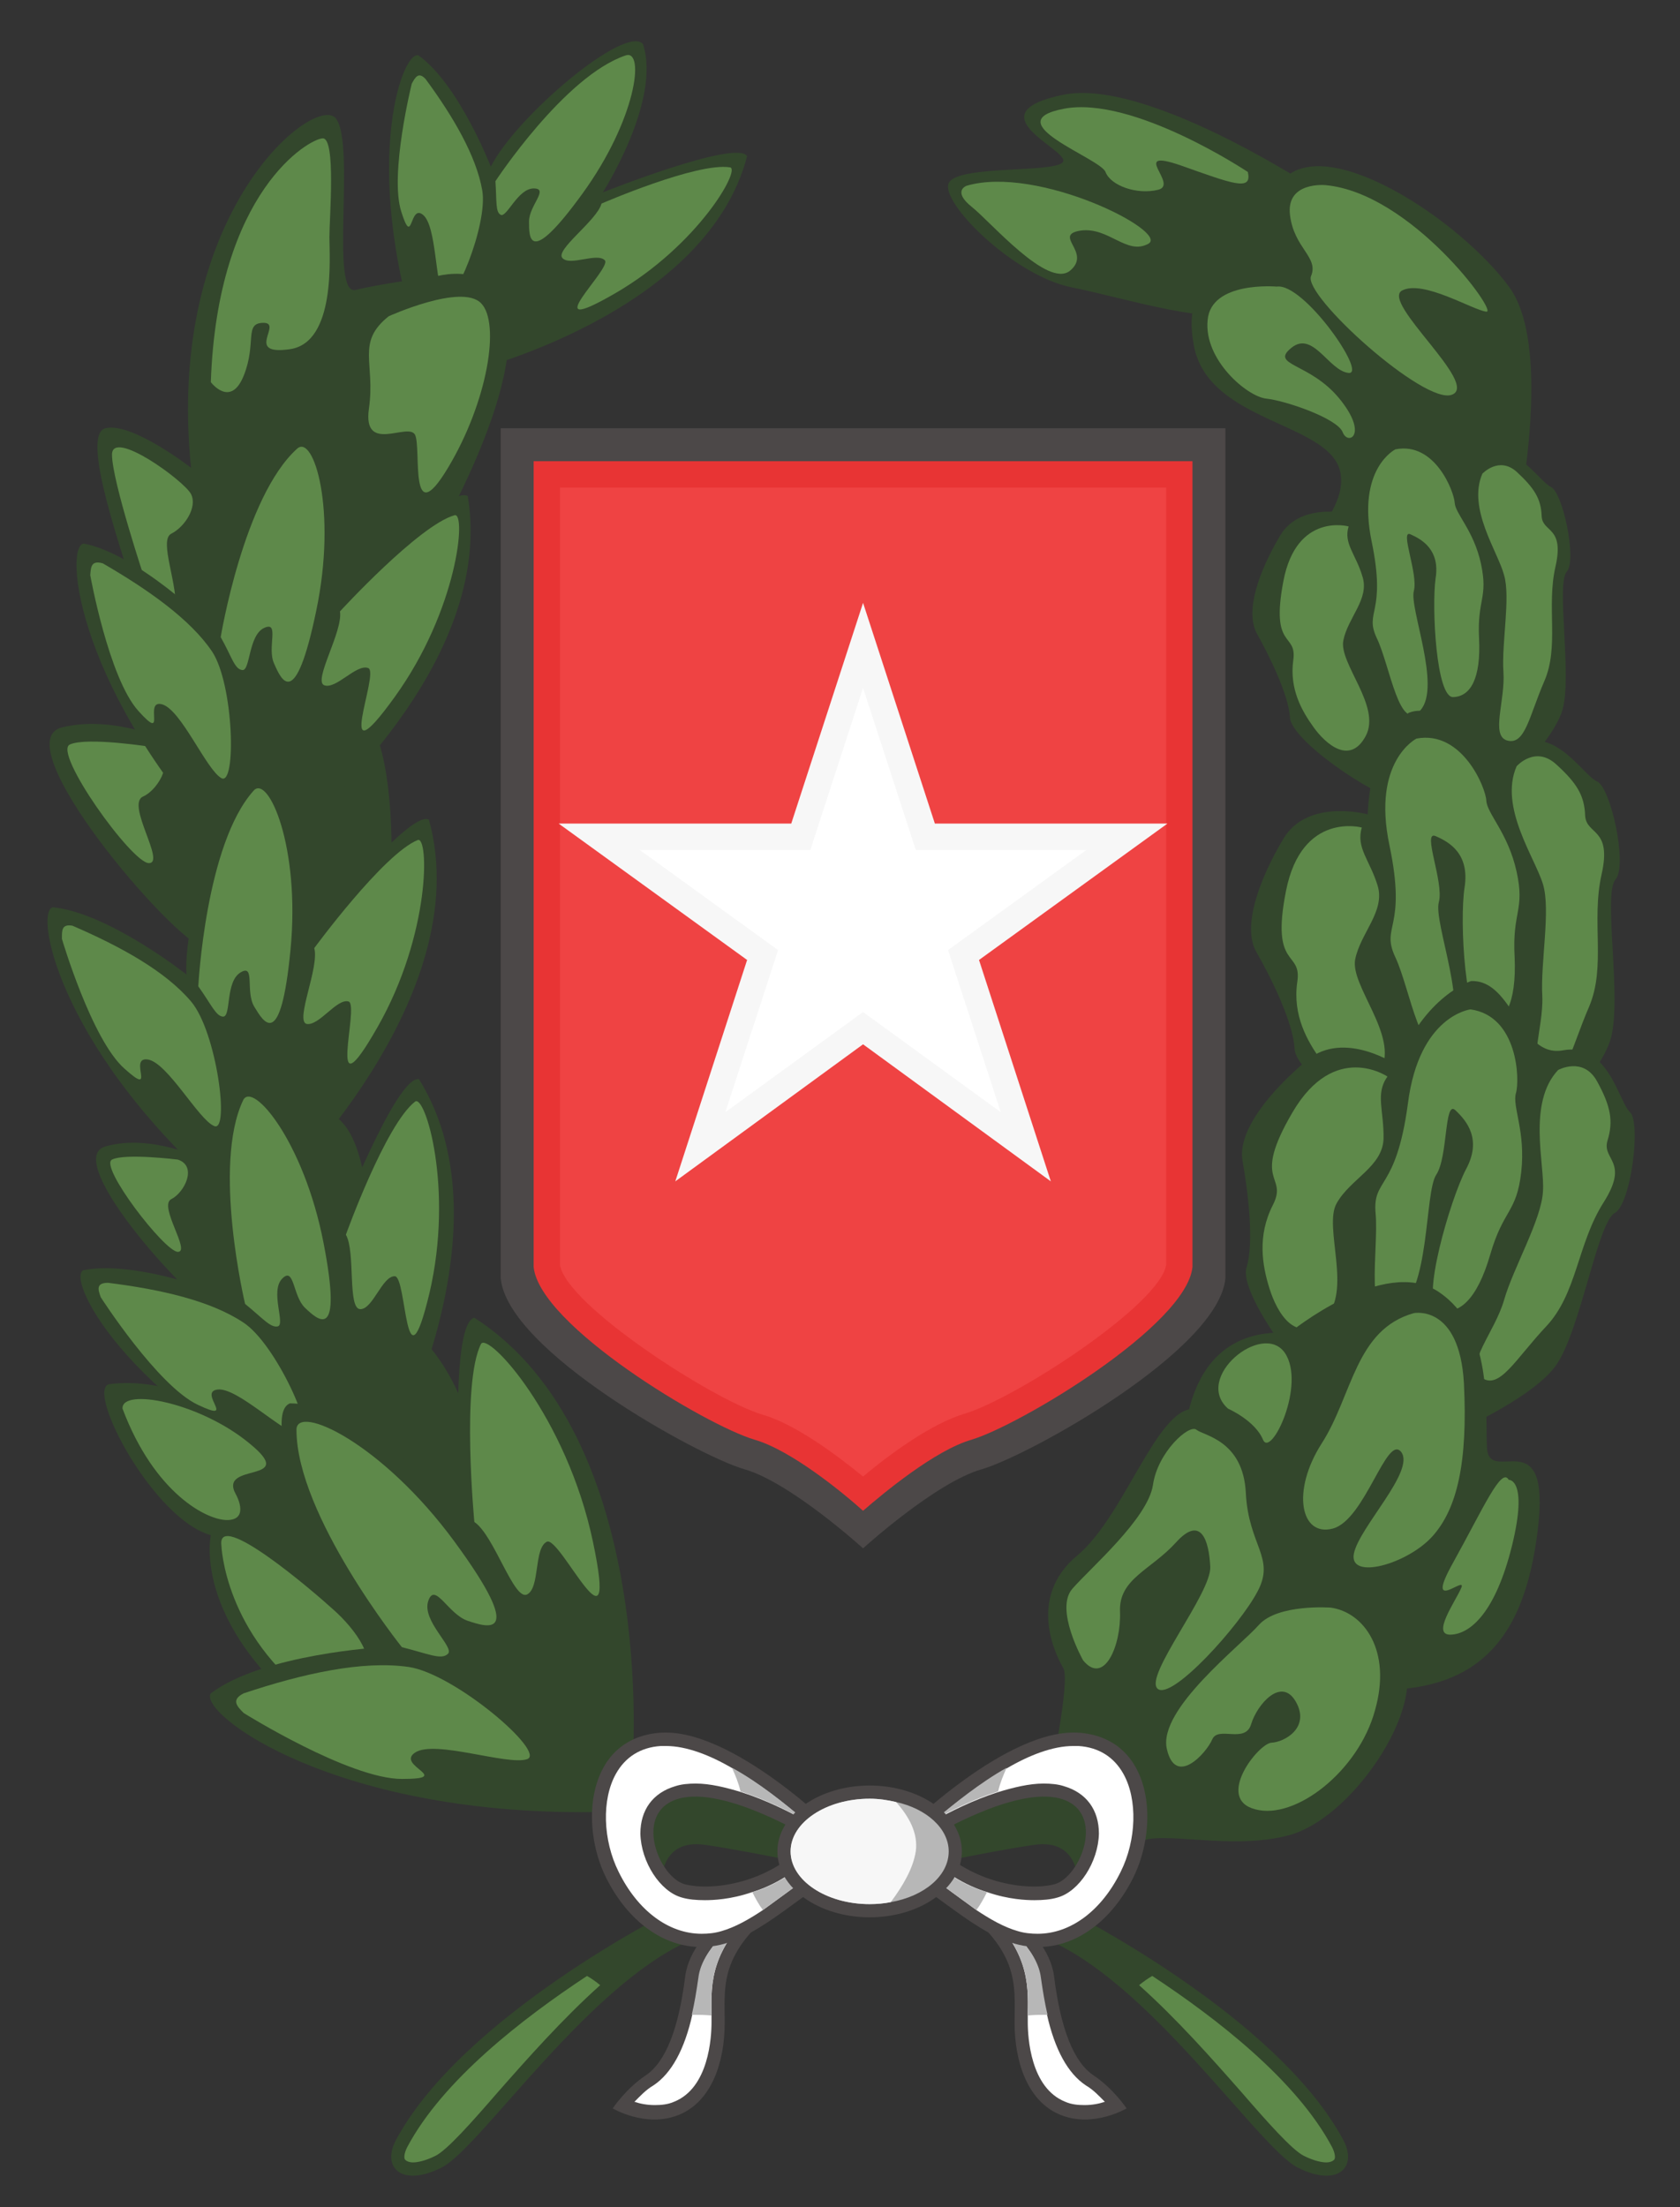 <?xml version="1.0" encoding="utf-8"?>
<!-- Generator: Adobe Illustrator 22.0.1, SVG Export Plug-In . SVG Version: 6.00 Build 0)  -->
<svg version="1.1" id="레이어_1" xmlns="http://www.w3.org/2000/svg" xmlns:xlink="http://www.w3.org/1999/xlink" x="0px"
	 y="0px" viewBox="0 0 255 335" style="enable-background:new 0 0 255 335;" xml:space="preserve">
<rect x="0" y="0" width="255" height="335" fill="#333333" stroke="none"/>
<style type="text/css">
	.st0{fill:#33472C;}
	.st1{fill:#5E894A;}
	.st2{fill:#4C4848;}
	.st3{fill:#FFFFFF;}
	.st4{fill:#B7B7B7;}
	.st5{fill:#F7F7F7;}
	.st6{fill:#E83434;}
	.st7{fill:#EF4343;}
</style>
<g>
	<g>
		<path class="st0" d="M70.5,56.6c0,0,36.6-8.7,42.9-32.9c-1.6-2.6-21.9,5.5-21.9,5.5s8.9-13.9,6.1-22.5c-2.6-3.1-19.3,11-23.1,18.6
			c0,0-4.9-12.6-11-16.9c-2.6-0.7-9.1,17.9,1.1,46.9L70.5,56.6z"/>
		<path class="st1" d="M62.5,12.7c0,0-3.4,13.7-1.6,19.4s1.2-1.2,3.3,0.5c2.1,1.7,1.8,10.4,3.2,12.4c1.4,1.9,6.7-10.9,5.8-16.1
			c-0.9-5.2-4.4-11.2-8.6-16.9C63.5,10.8,63,11.8,62.5,12.7z"/>
		<path class="st1" d="M75.2,27.5c0,0,10.5-16,19.8-19.1c2.9-0.9,1.6,9.7-6.6,21s-8.1,6.6-8.1,4.2c0-2.4,3.1-5,0.7-5
			c-2.4,0-4.1,4.5-5,4C75.2,32.2,75.4,30.6,75.2,27.5z"/>
		<path class="st1" d="M91.3,30.9c0,0,14.5-6.3,19.5-5.5c1.7,0.2-4.8,11.8-17.4,19.1s-0.4-3.8-1.6-5c-1.2-1.2-5.2,0.9-6.4-0.3
			C84.1,38,90.6,33.5,91.3,30.9z"/>
		<path class="st0" d="M66,42c0,0-8,1-12,2s0-22-3-26S25,32,29,71c0,0-9-7-13-6s3,20,5,27l13,11.4L59,94c0,0,16-24,18-40
			S66,42,66,42z"/>
		<path class="st1" d="M32,58c0,0,3,4,5-1s0-8,3-8s-3,5,4,4s6-14,6-17s1-15-1-15S33,29,32,58z"/>
		<path class="st1" d="M22,88c0,0-5-15-5-19s11,4,12,6s-1,5-3,6s1.2,8,0.6,12C26,97,22,88,22,88z"/>
		<path class="st1" d="M59,48c0,0,11-5,14-2s1,15-5,25s-4-3-5-5s-8,3-7-4S54,52,59,48z"/>
		<path class="st0" d="M28.2,113.6c0,0-9.9-5.4-18.8-3.2S26,142.5,31,143.9l27.8-1.8c0,0,3.6-32.3-6.3-36.4L28.2,113.6z"/>
		<path class="st1" d="M23.2,113.4c0,0-10-1.6-12.6-0.4c-2.6,1.2,9.4,18,12,18s-3.5-8.9-0.9-10.1C24.2,119.8,26.9,114.8,23.2,113.4z
			"/>
		<path class="st0" d="M42.1,128.7c0,0,33.5-25.8,28.9-53.4C68.1,73.4,51.1,91,51.1,91s2.7-18.4-4.1-25.9
			c-4.1-2-14.7,20.1-15.2,29.7c0,0-10.8-10.7-19.1-12.3c-3,0.4-1.1,22.6,22.7,47.7L42.1,128.7z"/>
		<path class="st1" d="M13.7,87.3c0,0,2.8,15.6,7.3,20.6s0.7-1.8,3.6-1s6.7,9.9,9,11.2c2.3,1.3,1.9-14.2-1.4-19.2
			c-3.3-4.9-9.7-9.4-16.6-13.4C13.8,85,13.8,86.1,13.7,87.3z"/>
		<path class="st1" d="M33.5,96.7c0,0,3.5-21.3,11.6-28.6c2.5-2.3,6.1,9.3,2.9,24.6c-3.2,15.4-5.3,10.5-6.4,8
			c-1.1-2.4,0.9-6.5-1.5-5.4c-2.4,1.1-2.1,6.5-3.3,6.4S35.2,99.7,33.5,96.7z"/>
		<path class="st1" d="M51.6,92.8c0,0,12-13.1,17.4-14.6c1.8-0.5,0.5,14.3-9.1,27.6s-2.2-3.7-4-4.4c-1.8-0.7-4.9,3.3-6.7,2.6
			C47.5,103.3,52.1,95.8,51.6,92.8z"/>
		<path class="st0" d="M31,176c0,0-8-4-15-2s14,25,18,26l22-2.2c0,0,2-25.8-6-28.8L31,176z"/>
		<path class="st0" d="M42.1,180.6c0,0,30.5-29.2,23-56.2C62,122.8,47,142.1,47,142.1s0.7-18.5-6.8-25.3
			c-4.3-1.5-12.5,21.6-11.9,31.1c0,0-11.9-9.4-20.3-10.2c-2.9,0.8,1.3,22.6,27.7,44.9L42.1,180.6z"/>
		<path class="st1" d="M9.4,142.5c0,0,4.5,15.3,9.5,19.7c5,4.5,0.5-1.8,3.5-1.4s7.7,9.1,10.1,10.1c2.4,1.1,0.4-14.3-3.5-18.9
			s-10.6-8.3-18-11.5C9.3,140.2,9.4,141.3,9.4,142.5z"/>
		<path class="st1" d="M30.1,149.7c0,0,1.1-21.6,8.4-29.7c2.2-2.5,7.1,8.5,5.6,24.1s-4.1,11-5.5,8.7s0.2-6.6-2.1-5.2
			s-1.4,6.6-2.6,6.7C32.8,154.3,32.1,152.5,30.1,149.7z"/>
		<path class="st1" d="M47.7,143.9c0,0,10.5-14.3,15.7-16.4c1.7-0.7,2,14.2-6.1,28.4c-8.1,14.2-2.6-3.4-4.4-3.9
			c-1.8-0.5-4.5,3.8-6.4,3.4C44.8,154.8,48.5,146.8,47.7,143.9z"/>
		<path class="st0" d="M61.8,201.3c0,0,8.2,4.7,11.2,21.7l-2,20l-15.5-22.8L61.8,201.3z"/>
		<path class="st0" d="M59.9,233.4l-11-9.2c0,0-17.3-16.2-32.4-14.1c-3.4,1.1,6.8,20.5,15.5,22.9c0,0-3.3,14.6,18.6,30L69,268
			L59.9,233.4z"/>
		<path class="st0" d="M57.4,224.2c0,0,21-36.6,6.2-60.4c-3.4-0.7-12.3,22.1-12.3,22.1s-4.5-18-13.7-22.3
			c-4.5-0.3-5.9,24.3-2.7,33.2c0,0-14.1-5.7-22.3-4c-2.6,1.6,7.6,21.3,39.2,35.3L57.4,224.2z"/>
		<path class="st1" d="M15.3,196.9c0,0,8.6,13.4,14.7,16.3c6.1,2.9,0-1.9,3-2.3c3-0.4,9.9,6.6,12.6,6.9c2.6,0.3-3.7-13.9-8.7-17.1
			c-5-3.3-12.5-5-20.5-6C14.5,194.7,14.9,195.8,15.3,196.9z"/>
		<path class="st1" d="M37.2,197.9c0,0-5-21-0.3-30.9c1.4-3,9.2,6.2,12.2,21.6c3,15.4-0.9,11.7-2.8,9.9c-1.9-1.8-1.6-6.4-3.5-4.4
			c-1.8,1.9,0.5,6.8-0.6,7.2C41.1,201.6,39.9,200.1,37.2,197.9z"/>
		<path class="st1" d="M52.5,187.4c0,0,6-16.7,10.5-20.2c1.5-1.2,5.9,13.1,2.2,29c-3.8,15.9-3.4-2.6-5.3-2.5c-1.9,0-3.3,5-5.2,5
			C52.7,198.7,54,190,52.5,187.4z"/>
		<path class="st1" d="M35.8,226.8c0,0,2.1,3.7-1.1,3.9c-3.2,0.2-11.3-4.1-16.1-16.9c-0.2-3.2,11.7-1,19.3,5.3
			C45.5,225.3,33,221.8,35.8,226.8z"/>
		<path class="st1" d="M33.6,234.5c0,0,0.4,13.6,14.3,23.6c0,0,5.1,0.4,7,0.9c1.9,0.5-4-4.2-0.6-5.4c3.4-1.1-0.3-6.3-3.7-9.3
			C47.3,241.3,33,229.1,33.6,234.5z"/>
		<path class="st1" d="M27,176c0,0-8-1-10,0s8,14,10,14s-3-7-1-8S30,177,27,176z"/>
		<path class="st0" d="M96,268c0,0,4-50-24-68c-4,1-2,30-2,30s-14-17-26-17c-5,2,6,29,14,37c0,0-18,1-26,7c-2,3,19,19,60,18L96,268z
			"/>
		<path class="st1" d="M37,260c0,0,16,10,24,10s-1-2,2-4s14,2,17,1s-11-13-18-14s-16,1-25,4C35,258,36,259,37,260z"/>
		<path class="st1" d="M61,250c0,0-16-20-16-33c0-4,13,2,24,17s5,13,2,12s-5-6-6-3s4,7,3,8S65,251,61,250z"/>
		<path class="st1" d="M72,231c0,0-2-21,1-27c1-2,13,11,17,30s-5-1-7,0s-1,7-3,8S75,233,72,231z"/>
	</g>
	<g>
		<path class="st0" d="M202,30.2c0,0-27.4-18.6-40.7-15.8c-13.3,2.8,0.3,8.1,0.1,10c-0.2,2-16.1,0.5-17.4,3.4
			c-1.3,2.9,9.8,14,18.6,15.8c8.9,1.8,21.5,6,26.8,3.5C194.7,44.6,202.1,40.3,202,30.2z"/>
		<path class="st0" d="M229.6,82.7c0,0,6.7-29.2-0.5-39.1c-7.2-9.9-27.4-23.5-34.3-16.4c-6.9,7.1,3.2,8.9-1.8,13
			c-4.9,4.1-14,0.2-11.8,12.2c2.2,12,21.2,11.6,22.3,19.6c1.1,8-12.3,11.9,6.1,17.3L229.6,82.7z"/>
		<path class="st0" d="M210.8,64.8c0,0-5,3.7-5.4,13.3c0,0-7.9-2.2-11.1,3.2c-3.2,5.4-5.4,11.5-3.5,14.9s4.8,9.3,5,12.7
			s11.9,11.5,17.1,12.9c5.3,1.4,13.8-0.7,13.8-0.7s9.1-8.3,10.5-13.5s-1-19,0.6-20.8c1.6-1.8-0.6-12.1-2.4-12.9s-5.6-7.5-10.6-4.6
			C219.8,72.1,215.9,62.8,210.8,64.8z"/>
		<path class="st1" d="M211.8,68.2c0,0-5.9,2.9-3.6,14s-1.2,10.5,0.8,14.7s3.4,14.5,6.6,10.9s-1.7-15.5-1-18.1
			c0.7-2.6-2.2-9.4-0.5-8.6c1.8,0.8,4.5,2.4,3.8,6.7c-0.6,4.4,0.1,18.2,2.7,18c2.6-0.1,4.2-2.8,3.9-8.9c-0.3-6,1.4-6.1,0.3-11.3
			c-1.1-5.1-3.9-7.6-4-9.3S217.8,67,211.8,68.2z"/>
		<path class="st1" d="M204.7,79.9c0,0-7.9-2.2-9.9,8.3c-2,10.5,2.1,7.7,1.5,12c-0.6,4.4,1.3,7.7,3.1,10.2s5.5,5.8,7.9,1.3
			c2.4-4.5-4.1-11-3.4-14.5c0.7-3.5,4-6.3,2.9-9.7C205.8,84.1,203.9,82.5,204.7,79.9z"/>
		<path class="st1" d="M225,71.9c0,0,2.5-2.7,5.2-0.3c2.7,2.5,3.7,4.1,3.8,6.7c0.1,2.6,3.5,1.5,2.1,7.7c-1.4,6.1,0.6,12.1-1.7,17.4
			c-2.3,5.3-2.9,9.7-5.6,9c-2.6-0.7-0.3-6-0.6-10.4s1.1-11.3,0.1-14.7C227.4,83.8,222.7,77.2,225,71.9z"/>
		<path class="st0" d="M213.8,108.2c0,0-5.8,4.3-6.2,15.4c0,0-9.1-2.5-12.8,3.7c-3.7,6.2-6.3,13.4-4.1,17.2s5.6,10.7,5.8,14.7
			s13.7,13.3,19.8,15c6.1,1.7,16-0.9,16-0.9s10.5-9.6,12.2-15.7s-1.2-22,0.7-24.1c1.9-2.1-0.7-14-2.8-14.9
			c-2.1-0.9-6.5-8.7-12.3-5.4C224.2,116.7,219.6,105.9,213.8,108.2z"/>
		<path class="st1" d="M215,112.1c0,0-6.8,3.4-4.1,16.2c2.7,12.9-1.4,12.1,0.9,17c2.3,4.9,3.9,16.8,7.7,12.6s-2-17.9-1.1-21
			c0.8-3-2.6-10.9-0.5-10c2.1,0.9,5.2,2.7,4.4,7.8s0.1,21,3.1,20.9s4.8-3.3,4.5-10.3c-0.4-7,1.6-7.1,0.3-13
			c-1.3-5.9-4.5-8.8-4.6-10.8S221.9,110.8,215,112.1z"/>
		<path class="st1" d="M206.7,125.6c0,0-9.1-2.5-11.5,9.6c-2.4,12.1,2.5,8.9,1.7,13.9c-0.7,5,1.5,8.9,3.6,11.8
			c2.2,2.9,6.4,6.7,9.1,1.5c2.7-5.2-4.7-12.8-3.9-16.8s4.6-7.3,3.4-11.2C207.9,130.5,205.8,128.7,206.7,125.6z"/>
		<path class="st1" d="M230.2,116.3c0,0,2.8-3.2,6-0.3s4.3,4.8,4.4,7.8c0.2,3,4.1,1.8,2.5,8.9c-1.6,7.1,0.7,14-1.9,20.1
			c-2.7,6.2-3.4,11.2-6.5,10.4s-0.4-7-0.6-12c-0.3-5,1.3-13.1,0.1-17C233,130.2,227.5,122.5,230.2,116.3z"/>
		<path class="st0" d="M223.3,148.9c0,0-7.1,2.2-11.2,12.8c0,0-8-5.5-13.7-0.8c-5.7,4.8-10.6,10.8-9.8,15.3
			c0.8,4.5,1.8,12.3,0.6,16.2s8.8,17.5,14.1,21.2c5.3,3.7,15.8,4.6,15.8,4.6s13.4-5.7,17.1-11c3.7-5.3,6.3-21.7,8.9-23.1
			c2.5-1.4,4-13.8,2.3-15.3c-1.7-1.6-3.3-10.6-10.1-9.4C230.6,160.7,229.8,148.7,223.3,148.9z"/>
		<path class="st1" d="M223.2,153.2c0,0-7.8,0.9-9.5,14.3c-1.8,13.4-5.4,11.2-4.9,16.7c0.5,5.5-1.9,17.6,3.2,14.8s4.2-18,6-20.7
			c1.8-2.7,1.2-11.4,2.9-9.8c1.7,1.6,4.1,4.4,1.6,9c-2.4,4.6-7,20.4-4.1,21.3c3,0.9,5.8-1.5,7.8-8.4c2-6.9,4-6.3,4.7-12.5
			c0.7-6.2-1.4-10-0.8-12C230.7,163.9,230.4,154.2,223.2,153.2z"/>
		<path class="st1" d="M210.6,163.4c0,0-8-5.5-14.4,5.4s-0.6,9.4-3,14.1s-1.6,9.2-0.5,12.7c1.1,3.5,3.9,8.6,8.3,4.6
			c4.4-4.1-0.2-14,1.9-17.6c2.1-3.7,6.9-5.5,7.1-9.7C210.1,168.6,208.7,166,210.6,163.4z"/>
		<path class="st1" d="M236.5,162.4c0,0,3.8-2.1,5.9,1.7c2.1,3.8,2.5,6.1,1.6,9c-0.9,3,3.4,3.1-0.6,9.4s-4,13.8-8.7,18.8
			c-4.7,5-7.1,9.7-9.8,7.8s2-6.9,3.4-11.8c1.4-4.9,5.7-12.2,5.9-16.5C234.5,176.8,231.8,167.4,236.5,162.4z"/>
		<path class="st0" d="M179.7,221.2c0,0-1.1-20,16-18.9c0,0,14.4-11.8,22.7-6.2c8.3,5.6,7,17.7,7.3,23.6c0.3,6,9.8-4.5,7.7,12.6
			c-2.1,17.1-9.6,26.5-30.8,23.7L179.7,221.2z"/>
		<path class="st0" d="M159.3,270.3c0,0,3.2-15.2,2.1-17.1c-1.1-1.9-5.6-10.7,2.1-17.1c7.7-6.4,12.7-24.7,18.9-22
			c6.2,2.7,8.5,9.6,9.8,15.5c1.3,5.9,2.6,10.9,7.6,10.6s12.3,5.4,13.7,13.3c1.4,7.9-8.8,22.5-17.7,25s-20.1-0.9-23,1.2
			C172.8,279.6,169.3,268.8,159.3,270.3z"/>
		<path class="st1" d="M164.4,252c0,0-4.4-7.8-1.6-10.9c2.8-3.2,11.4-10.6,12.2-15.7c0.7-5,5.5-9.3,6.6-8.4c1.1,0.9,7.1,1.6,7.5,9.6
			c0.4,8,4.5,9.8,1.8,14.9c-2.7,5.2-13.1,16.7-15.2,14.8c-2.1-1.9,8.2-14.5,8-18.5s-1.4-7.9-5.2-3.7c-3.8,4.2-8.7,5.5-8.5,10.5
			C170.2,249.7,167.6,255.9,164.4,252z"/>
		<path class="st1" d="M202,244c0,0-8-0.6-10.9,2.6c-2.8,3.2-15.3,12.8-14,18.8c1.3,5.9,6,0.7,6.9-1.4c0.9-2.1,5,0.7,5.9-2.3
			s4.6-7.3,6.8-3.4c2.2,3.9-1.7,6.1-3.7,6.2c-2,0.1-8.6,8.5-2.5,10.1c6.1,1.7,15.7-5.8,18.2-15C211.3,250.5,207,244.7,202,244z"/>
		<path class="st1" d="M214.6,199.3c0,0,6.9-1.4,7.6,10.6c0.6,12-1,19.1-4.8,23.3c-3.8,4.2-12.7,6.7-11.9,2.6
			c0.8-4,9.3-12.5,7.2-15.4c-2.2-2.9-5.5,10.3-10.4,11.6c-4.9,1.3-6.3-5.7-1.7-12.9C205.3,211.8,205.7,201.8,214.6,199.3z"/>
		<path class="st1" d="M229,224.6c0,0,3-0.2,0.5,10c-2.5,10.1-6.3,13.4-9.3,13.5s0.7-5,1.6-7.1c0.9-2.1-5.8,4.3-1.2-3.9
			C225.2,228.8,227.9,222.6,229,224.6z"/>
		<path class="st1" d="M186.4,213.8c0,0,4.1,1.8,5.3,4.7c1.2,2.9,6.6-8.4,3.3-13.2C191.6,200.5,181.1,209.1,186.4,213.8z"/>
		<path class="st1" d="M201.2,28.1c0,0-6-0.6-5.4,4.5s4.4,6.4,3.2,9.3c-1.3,2.9,17.3,19.7,21.4,18c4.2-1.6-10.8-14-7.6-15.8
			c3.2-1.7,10.8,3,12.8,3.2C227.5,47.6,214.2,29.3,201.2,28.1z"/>
		<path class="st1" d="M193.8,43.5c0,0-10-0.9-10.5,5.1c-0.6,6,6,11.6,8.9,11.9s10.8,3,11.6,5.1s4,0.4-0.5-5.1s-10.6-5-7.3-7.7
			c3.3-2.7,5.7,3.5,8.7,3.8C207.6,56.9,197.9,42.9,193.8,43.5z"/>
		<path class="st1" d="M189.4,26.1c0,0-17.4-11.6-27.9-9.6s5.5,7.5,6.3,9.6c0.8,2.1,4.8,3.5,8,2.7s-4.5-6.4,3.4-3.7
			C187.1,27.9,190.1,29.1,189.4,26.1z"/>
		<path class="st1" d="M146.7,28.2c0,0-2.2,0.8,0.8,3.2c2.9,2.3,11.5,12.4,14.9,9.7c3.4-2.8-2.7-5.4,1.6-6.1c4.3-0.6,7,3.8,10.3,2
			S157.5,25,146.7,28.2z"/>
	</g>
	<g>
		<path class="st0" d="M162,290c0,0,32,16,42,35c2,4-1,7-7,4s-23-29-39-35L162,290z"/>
		<path class="st2" d="M147,286c0,0,12,6,13,14s3,13,6,15s5,5,5,5s-5,3-10,1s-7-8-7-14s1-11-10-19L147,286z"/>
		<path class="st3" d="M156,305.6v0.3c0,0.3,0,0.7,0,1c0,2.3,0.4,10,5.7,12.1c0.9,0.4,1.9,0.5,2.9,0.5c1.2,0,2.2-0.2,3.1-0.5
			c-0.8-0.8-1.7-1.8-2.9-2.5c-2.7-1.8-4.7-5.4-5.9-10.8c-0.4-1.7-0.7-3.5-1-5.6c-0.5-4.3-5.3-8.3-8.9-10.7
			C156.1,295.9,156.1,300.9,156,305.6z"/>
		<path class="st4" d="M156,305.6v0.3c1-0.1,2-0.1,3-0.1c-0.4-1.7-0.7-3.5-1-5.6c-0.5-4.3-5.3-8.3-8.9-10.7
			C156.1,295.9,156.1,300.9,156,305.6z"/>
		<path class="st0" d="M163.6,286c0,0,0.4-7-6.6-6s-21,4-21,4l9-10.4c0,0,16-7.6,19-5.6S170.2,281,163.6,286z"/>
		<path class="st2" d="M135,284c5,1,12,9,19,11s14-2,18-10s3-21-8-22s-27,15-27,15L135,284z M141,279c0,0,13-8,20-6s3,12-1,13
			S147,286,141,279z"/>
		<path class="st3" d="M137.5,282.7c2.2,1,4.6,2.7,7,4.5c1.2,0.9,2.5,1.8,3.7,2.7c2.1,1.4,4.2,2.6,6.3,3.2c1,0.3,2,0.4,3,0.4
			c5,0,9.7-3.5,12.6-9.4c2.4-4.8,2.6-11,0.4-14.9c-1.4-2.5-3.7-4-6.8-4.2c-0.3,0-0.5,0-0.8,0c-3.1,0-6.7,1.4-10.1,3.4
			c-4.1,2.3-8.1,5.5-10.8,7.8c2.2-1.2,5.7-3,9.5-4.2c2.3-0.7,4.7-1.3,6.9-1.3c1.1,0,2.2,0.1,3.1,0.4c3.4,1,5.3,3.6,5.3,7.2
			c-0.1,4.3-3,8.8-6.3,9.7c-1,0.3-2.2,0.4-3.5,0.4c-1.2,0-3.9-0.1-7.1-1.2c-3.3-1-7.1-3.1-10.4-6.9l-0.8-1L137.5,282.7z"/>
		<path class="st1" d="M174.9,299.9c9.7,6.4,21.9,15.8,27.3,26c0.5,1,0.5,1.7,0.3,1.9c-0.2,0.2-0.6,0.4-1.2,0.4c0,0,0,0,0,0
			c-0.6,0-1.8-0.2-3.4-1c-1.8-0.9-5.6-5.2-9.5-9.7c-4.4-5-9.8-11.1-15.5-16.2C173.5,300.8,174.2,300.3,174.9,299.9z"/>
		<path class="st0" d="M102,290c0,0-32,16-42,35c-2,4,1,7,7,4s23-29,39-35L102,290z"/>
		<path class="st2" d="M117,286c0,0-12,6-13,14s-3,13-6,15s-5,5-5,5s5,3,10,1s7-8,7-14s-1-11,10-19L117,286z"/>
		<path class="st3" d="M108,305.6v0.3c0,0.3,0,0.7,0,1c0,2.3-0.4,10-5.7,12.1c-0.9,0.4-1.9,0.5-2.9,0.5c-1.2,0-2.2-0.2-3.1-0.5
			c0.8-0.8,1.7-1.8,2.9-2.5c2.7-1.8,4.7-5.4,5.9-10.8c0.4-1.7,0.7-3.5,1-5.6c0.5-4.3,5.3-8.3,8.9-10.7
			C107.9,295.9,107.9,300.9,108,305.6z"/>
		<path class="st4" d="M108,305.6v0.3c-1-0.1-2-0.1-3-0.1c0.4-1.7,0.7-3.5,1-5.6c0.5-4.3,5.3-8.3,8.9-10.7
			C107.9,295.9,107.9,300.9,108,305.6z"/>
		<path class="st0" d="M100.4,286c0,0-0.4-7,6.6-6s21,4,21,4l-9-10.4c0,0-16-7.6-19-5.6S93.8,281,100.4,286z"/>
		<path class="st2" d="M127,278c0,0-16-16-27-15s-12,14-8,22s11,12,18,10s14-10,19-11L127,278z M104,286c-4-1-8-11-1-13s20,6,20,6
			C117,286,108,287,104,286z"/>
		<path class="st3" d="M126.5,282.7c-2.2,1-4.6,2.7-7,4.5c-1.2,0.9-2.5,1.8-3.7,2.7c-2.1,1.4-4.2,2.6-6.3,3.2c-1,0.3-2,0.4-3,0.4
			c-5,0-9.7-3.5-12.6-9.4c-2.4-4.8-2.6-11-0.4-14.9c1.4-2.5,3.7-4,6.8-4.2c0.3,0,0.5,0,0.8,0c3.1,0,6.7,1.4,10.1,3.4
			c4.1,2.3,8.1,5.5,10.8,7.8c-2.2-1.2-5.7-3-9.5-4.2c-2.3-0.7-4.7-1.3-6.9-1.3c-1.1,0-2.2,0.1-3.1,0.4c-3.4,1-5.3,3.6-5.3,7.2
			c0.1,4.3,3,8.8,6.3,9.7c1,0.3,2.2,0.4,3.5,0.4c1.2,0,3.9-0.1,7.1-1.2c3.3-1,7.1-3.1,10.4-6.9l0.8-1L126.5,282.7z"/>
		<path class="st4" d="M121.9,276.1c-2.2-1.2-5.7-3-9.5-4.2c-0.3-1.3-0.8-2.5-1.3-3.6C115.3,270.6,119.2,273.8,121.9,276.1z"/>
		<path class="st4" d="M126.5,282.7c-2.2,1-4.6,2.7-7,4.5c-1.2,0.9-2.5,1.8-3.7,2.7c-0.6-0.8-1.1-1.7-1.6-2.7
			c3.3-1,7.1-3.1,10.4-6.9l0.8-1L126.5,282.7z"/>
		<path class="st1" d="M89.1,299.9c-9.7,6.4-21.9,15.8-27.3,26c-0.5,1-0.5,1.7-0.3,1.9c0.2,0.2,0.6,0.4,1.2,0.4c0,0,0,0,0,0
			c0.6,0,1.8-0.2,3.4-1c1.8-0.9,5.6-5.2,9.5-9.7c4.4-5,9.8-11.1,15.5-16.2C90.5,300.8,89.8,300.3,89.1,299.9z"/>
		<path class="st4" d="M142,276.1c2.2-1.2,5.7-3,9.5-4.2c0.3-1.3,0.8-2.5,1.3-3.6C148.7,270.6,144.8,273.8,142,276.1z"/>
		<path class="st4" d="M137.5,282.7c2.2,1,4.6,2.7,7,4.5c1.2,0.9,2.5,1.8,3.7,2.7c0.6-0.8,1.1-1.7,1.6-2.7c-3.3-1-7.1-3.1-10.4-6.9
			l-0.8-1L137.5,282.7z"/>
		<ellipse class="st2" cx="132" cy="281" rx="14" ry="10"/>
		<path class="st4" d="M144,281c0,3.7-3.7,6.8-8.8,7.7c-1,0.2-2.1,0.3-3.2,0.3c-6.6,0-12-3.6-12-8c0-4.4,5.4-8,12-8
			c1.4,0,2.7,0.2,4,0.5C140.6,274.5,144,277.5,144,281z"/>
		<path class="st5" d="M139,281c-0.4,2.6-2,5.3-3.8,7.7c-1,0.2-2.1,0.3-3.2,0.3c-6.6,0-12-3.6-12-8c0-4.4,5.4-8,12-8
			c1.4,0,2.7,0.2,4,0.5C137.9,275.6,139.4,278.2,139,281z"/>
	</g>
	<g>
		<path class="st2" d="M131,65H76v129c1,11,30,27,37,29s18,12,18,12s11-10,18-12s36-18,37-29V65H131z"/>
		<path class="st6" d="M131,229.3c-3-2.7-10.9-9.2-16.5-10.8c-7.4-2.2-32.6-17.3-33.5-26.2V70h100v122.3c-0.9,8.9-26.2,24-33.5,26.2
			C141.9,220.1,134,226.7,131,229.3z"/>
		<path class="st7" d="M131,224.1c-4.3-3.5-10.4-8-15.3-9.4C108.1,212.4,86,198.1,85,192V74h92v118c-1,6.1-23.1,20.4-30.7,22.6
			C141.4,216.1,135.3,220.5,131,224.1z"/>
		<polygon class="st5" points="131,91.5 141.9,125 177.2,125 148.6,145.7 159.5,179.3 131,158.5 102.5,179.3 113.4,145.7 84.8,125 
			120.1,125 		"/>
		<polygon class="st3" points="131,153.6 110.1,168.8 118.1,144.2 97.1,129 123,129 131,104.4 139,129 164.9,129 143.9,144.2 
			151.9,168.8 		"/>
	</g>
</g>
</svg>
